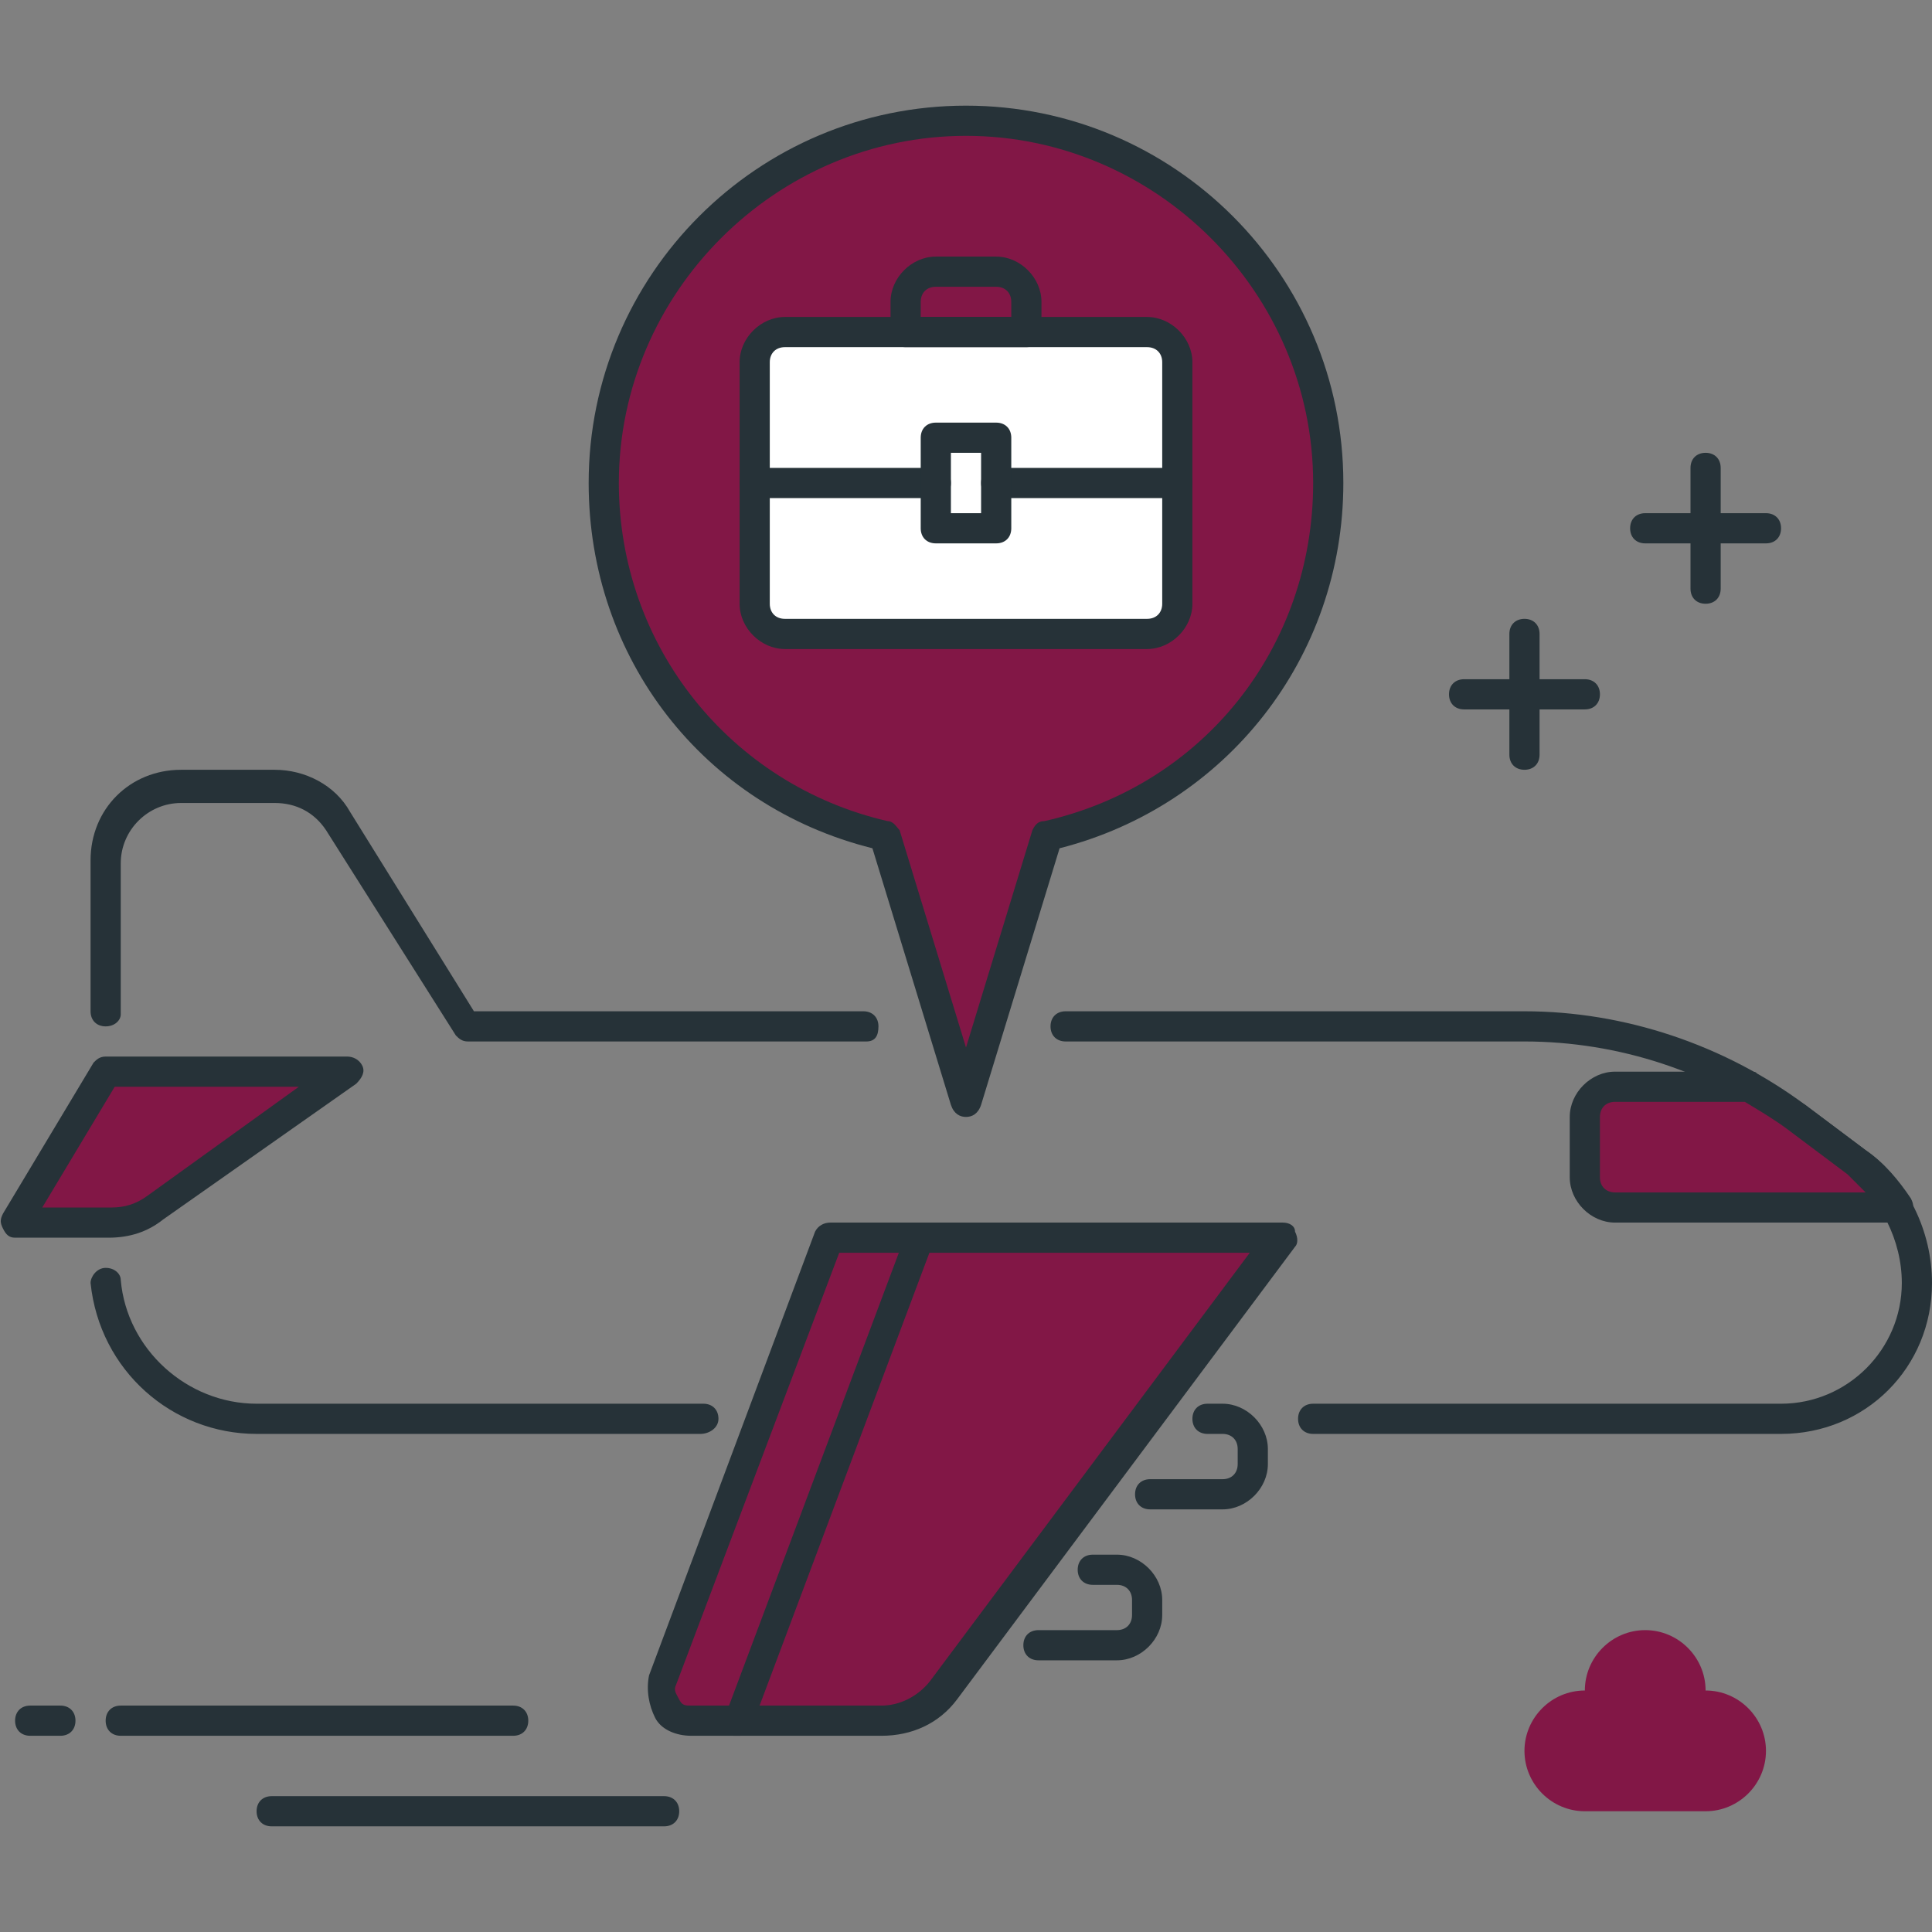 <svg xmlns="http://www.w3.org/2000/svg" xmlns:xlink="http://www.w3.org/1999/xlink" id="Icon_Set" x="0px" y="0px" viewBox="0 0 64 64" style="enable-background:new 0 0 64 64;" xml:space="preserve"><rect x="0" y="0" width="64" height="64" fill="#808080" stroke="none"/><style type="text/css">	.st0{fill:#821746;}	.st1{fill:#263238;}	.st2{fill:#FFFFFF;}</style><g>	<g>		<path class="st0" d="M44,16c0-6.6-5.4-12-12-12S20,9.4,20,16c0,5.7,4,10.5,9.3,11.7l2.7,8.8l2.7-8.8C40,26.5,44,21.7,44,16z"></path>		<path class="st1" d="M32,37c-0.2,0-0.4-0.1-0.5-0.4l-2.6-8.5c-5.6-1.4-9.4-6.3-9.4-12.1c0-6.9,5.6-12.5,12.5-12.5   S44.5,9.1,44.5,16c0,5.8-3.9,10.7-9.4,12.1l-2.6,8.5C32.4,36.9,32.2,37,32,37z M32,4.5c-6.3,0-11.5,5.2-11.5,11.5   c0,5.4,3.7,10,8.9,11.2c0.2,0,0.3,0.2,0.4,0.3l2.2,7.2l2.2-7.2c0.1-0.2,0.2-0.3,0.4-0.3c5.3-1.2,8.9-5.8,8.9-11.2   C43.5,9.7,38.3,4.5,32,4.5z"></path>	</g>	<g>		<path class="st1" d="M2,57.5H1c-0.3,0-0.5-0.2-0.5-0.5s0.2-0.5,0.5-0.5h1c0.3,0,0.5,0.2,0.5,0.5S2.3,57.5,2,57.5z"></path>	</g>	<g>		<path class="st1" d="M17,57.5H4c-0.3,0-0.5-0.2-0.5-0.5s0.2-0.5,0.5-0.5h13c0.3,0,0.5,0.2,0.5,0.5S17.3,57.5,17,57.5z"></path>	</g>	<g>		<path class="st1" d="M22,60.5H9c-0.3,0-0.5-0.2-0.5-0.5s0.2-0.5,0.5-0.5h13c0.3,0,0.5,0.2,0.5,0.5S22.3,60.5,22,60.5z"></path>	</g>	<g>		<path class="st1" d="M23.2,47.5H8.5c-2.8,0-5.2-2.1-5.5-5C3,42.3,3.2,42,3.5,42C3.8,42,4,42.2,4,42.4c0.2,2.3,2.2,4.1,4.5,4.1   h14.8c0.3,0,0.5,0.2,0.5,0.5S23.5,47.5,23.2,47.5z"></path>	</g>	<g>		<path class="st1" d="M28.7,34.5H15.5c-0.2,0-0.3-0.1-0.4-0.2l-4.3-6.8c-0.4-0.6-1-0.9-1.7-0.9H6c-1.1,0-2,0.9-2,2v5   C4,33.8,3.8,34,3.5,34S3,33.8,3,33.5v-5c0-1.7,1.3-3,3-3h3.1c1,0,2,0.5,2.5,1.4l4.1,6.6h12.9c0.3,0,0.5,0.2,0.5,0.5   S29,34.5,28.7,34.5z"></path>	</g>	<g>		<path class="st1" d="M59,47.5H43.5c-0.3,0-0.5-0.2-0.5-0.5s0.2-0.5,0.5-0.5H59c2.2,0,4-1.8,4-4c0-1.4-0.7-2.8-1.8-3.6l-2-1.5   c-2.5-1.9-5.6-2.9-8.7-2.9H35.3c-0.3,0-0.5-0.2-0.5-0.5s0.2-0.5,0.5-0.5h15.2c3.3,0,6.6,1.1,9.3,3.1l2,1.5c1.4,1,2.2,2.7,2.2,4.4   C64,45.3,61.8,47.5,59,47.5z"></path>	</g>	<g>		<path class="st0" d="M52.5,39c0,0.6,0.4,1,1,1h9.3c-0.3-0.6-0.8-1.1-1.3-1.5l-2-1.5c-0.5-0.4-1-0.7-1.5-1h-4.5c-0.6,0-1,0.4-1,1   V39z"></path>		<path class="st1" d="M62.8,40.5h-9.3c-0.8,0-1.5-0.7-1.5-1.5v-2c0-0.8,0.7-1.5,1.5-1.5H58c0.1,0,0.2,0,0.2,0.1   c0.6,0.3,1.1,0.7,1.6,1l2,1.5c0.6,0.4,1.1,1,1.5,1.6c0.1,0.2,0.1,0.3,0,0.5C63.2,40.4,63,40.5,62.8,40.5z M53.5,36.5   c-0.3,0-0.5,0.2-0.5,0.5v2c0,0.3,0.2,0.5,0.5,0.5h8.3c-0.2-0.2-0.4-0.4-0.6-0.6l-2-1.5c-0.4-0.3-0.9-0.6-1.4-0.9H53.5z"></path>	</g>	<g>		<path class="st0" d="M29.2,57h-6.3c-0.7,0-1.2-0.7-0.9-1.4L27.5,41h6.9h8.1L31.2,56C30.8,56.6,30,57,29.2,57z"></path>		<path class="st1" d="M29.2,57.5h-6.3c-0.5,0-1-0.2-1.2-0.6s-0.3-0.9-0.2-1.4L27,40.8c0.1-0.2,0.3-0.3,0.5-0.3h15   c0.2,0,0.4,0.1,0.4,0.3c0.1,0.2,0.1,0.4,0,0.5l-11.2,15C31.1,57.1,30.2,57.5,29.2,57.5z M27.8,41.5l-5.4,14.3   c-0.1,0.2,0,0.3,0.1,0.5s0.2,0.2,0.4,0.2h6.3c0.6,0,1.2-0.3,1.6-0.8l10.6-14.2H27.8z"></path>	</g>	<g>		<path class="st1" d="M37,55h-2.6c-0.3,0-0.5-0.2-0.5-0.5s0.2-0.5,0.5-0.5H37c0.3,0,0.5-0.2,0.5-0.5V53c0-0.3-0.2-0.5-0.5-0.5h-0.8   c-0.3,0-0.5-0.2-0.5-0.5s0.2-0.5,0.5-0.5H37c0.8,0,1.5,0.7,1.5,1.5v0.5C38.5,54.3,37.8,55,37,55z"></path>	</g>	<g>		<path class="st1" d="M40.5,50h-2.4c-0.3,0-0.5-0.2-0.5-0.5s0.2-0.5,0.5-0.5h2.4c0.3,0,0.5-0.2,0.5-0.5V48c0-0.3-0.2-0.5-0.5-0.5   H40c-0.3,0-0.5-0.2-0.5-0.5s0.2-0.5,0.5-0.5h0.5c0.8,0,1.5,0.7,1.5,1.5v0.5C42,49.3,41.3,50,40.5,50z"></path>	</g>	<g>		<path class="st0" d="M3.5,35.5h8L5.1,40c-0.4,0.3-0.9,0.5-1.4,0.5H0.5L3.5,35.5z"></path>		<path class="st1" d="M3.6,41H0.5c-0.2,0-0.3-0.1-0.4-0.3c-0.1-0.2-0.1-0.3,0-0.5l3-5C3.2,35.1,3.3,35,3.5,35h8   c0.2,0,0.4,0.1,0.5,0.3c0.1,0.2,0,0.4-0.2,0.6l-6.4,4.5C4.9,40.8,4.3,41,3.6,41z M1.4,40h2.3c0.4,0,0.8-0.1,1.2-0.4L9.9,36H3.8   L1.4,40z"></path>	</g>	<g>		<path class="st1" d="M24.5,57.5c-0.1,0-0.1,0-0.2,0c-0.3-0.1-0.4-0.4-0.3-0.6l6-16c0.1-0.3,0.4-0.4,0.6-0.3   c0.3,0.1,0.4,0.4,0.3,0.6l-6,16C24.9,57.4,24.7,57.5,24.5,57.5z"></path>	</g>	<g>		<path class="st2" d="M38,21H26c-0.6,0-1-0.4-1-1v-8c0-0.6,0.4-1,1-1h12c0.6,0,1,0.4,1,1v8C39,20.6,38.6,21,38,21z"></path>		<path class="st1" d="M38,21.5H26c-0.8,0-1.5-0.7-1.5-1.5v-8c0-0.8,0.7-1.5,1.5-1.5h12c0.8,0,1.5,0.7,1.5,1.5v8   C39.5,20.8,38.8,21.5,38,21.5z M26,11.5c-0.3,0-0.5,0.2-0.5,0.5v8c0,0.3,0.2,0.5,0.5,0.5h12c0.3,0,0.5-0.2,0.5-0.5v-8   c0-0.3-0.2-0.5-0.5-0.5H26z"></path>	</g>	<g>		<path class="st1" d="M34,11.5h-4c-0.3,0-0.5-0.2-0.5-0.5v-1c0-0.8,0.7-1.5,1.5-1.5h2c0.8,0,1.5,0.7,1.5,1.5v1   C34.5,11.3,34.3,11.5,34,11.5z M30.5,10.5h3V10c0-0.3-0.2-0.5-0.5-0.5h-2c-0.3,0-0.5,0.2-0.5,0.5V10.5z"></path>	</g>	<g>		<path class="st1" d="M31,16.5h-6c-0.3,0-0.5-0.2-0.5-0.5s0.2-0.5,0.5-0.5h6c0.3,0,0.5,0.2,0.5,0.5C31.5,16.3,31.3,16.5,31,16.5z"></path>	</g>	<g>		<path class="st1" d="M39,16.5h-6c-0.3,0-0.5-0.2-0.5-0.5s0.2-0.5,0.5-0.5h6c0.3,0,0.5,0.2,0.5,0.5C39.5,16.3,39.3,16.5,39,16.5z"></path>	</g>	<g>		<path class="st1" d="M33,18h-2c-0.3,0-0.5-0.2-0.5-0.5v-3c0-0.3,0.2-0.5,0.5-0.5h2c0.3,0,0.5,0.2,0.5,0.5v3   C33.5,17.8,33.3,18,33,18z M31.5,17h1v-2h-1V17z"></path>	</g>	<g>		<path class="st1" d="M58.5,18h-4c-0.3,0-0.5-0.2-0.5-0.5s0.2-0.5,0.5-0.5h4c0.3,0,0.5,0.2,0.5,0.5S58.8,18,58.5,18z"></path>	</g>	<g>		<path class="st1" d="M56.5,20c-0.3,0-0.5-0.2-0.5-0.5v-4c0-0.3,0.2-0.5,0.5-0.5s0.5,0.2,0.5,0.5v4C57,19.8,56.8,20,56.5,20z"></path>	</g>	<g>		<path class="st1" d="M52.5,23.5h-4c-0.3,0-0.5-0.2-0.5-0.5s0.2-0.5,0.5-0.5h4c0.3,0,0.5,0.2,0.5,0.5S52.8,23.5,52.5,23.5z"></path>	</g>	<g>		<path class="st1" d="M50.5,25.5c-0.3,0-0.5-0.2-0.5-0.5v-4c0-0.3,0.2-0.5,0.5-0.5S51,20.7,51,21v4C51,25.3,50.8,25.5,50.5,25.5z"></path>	</g>	<g>		<path class="st0" d="M56.5,56c0-1.1-0.9-2-2-2s-2,0.9-2,2c-1.1,0-2,0.9-2,2s0.9,2,2,2h4c1.1,0,2-0.9,2-2S57.6,56,56.5,56z"></path>	</g></g></svg>